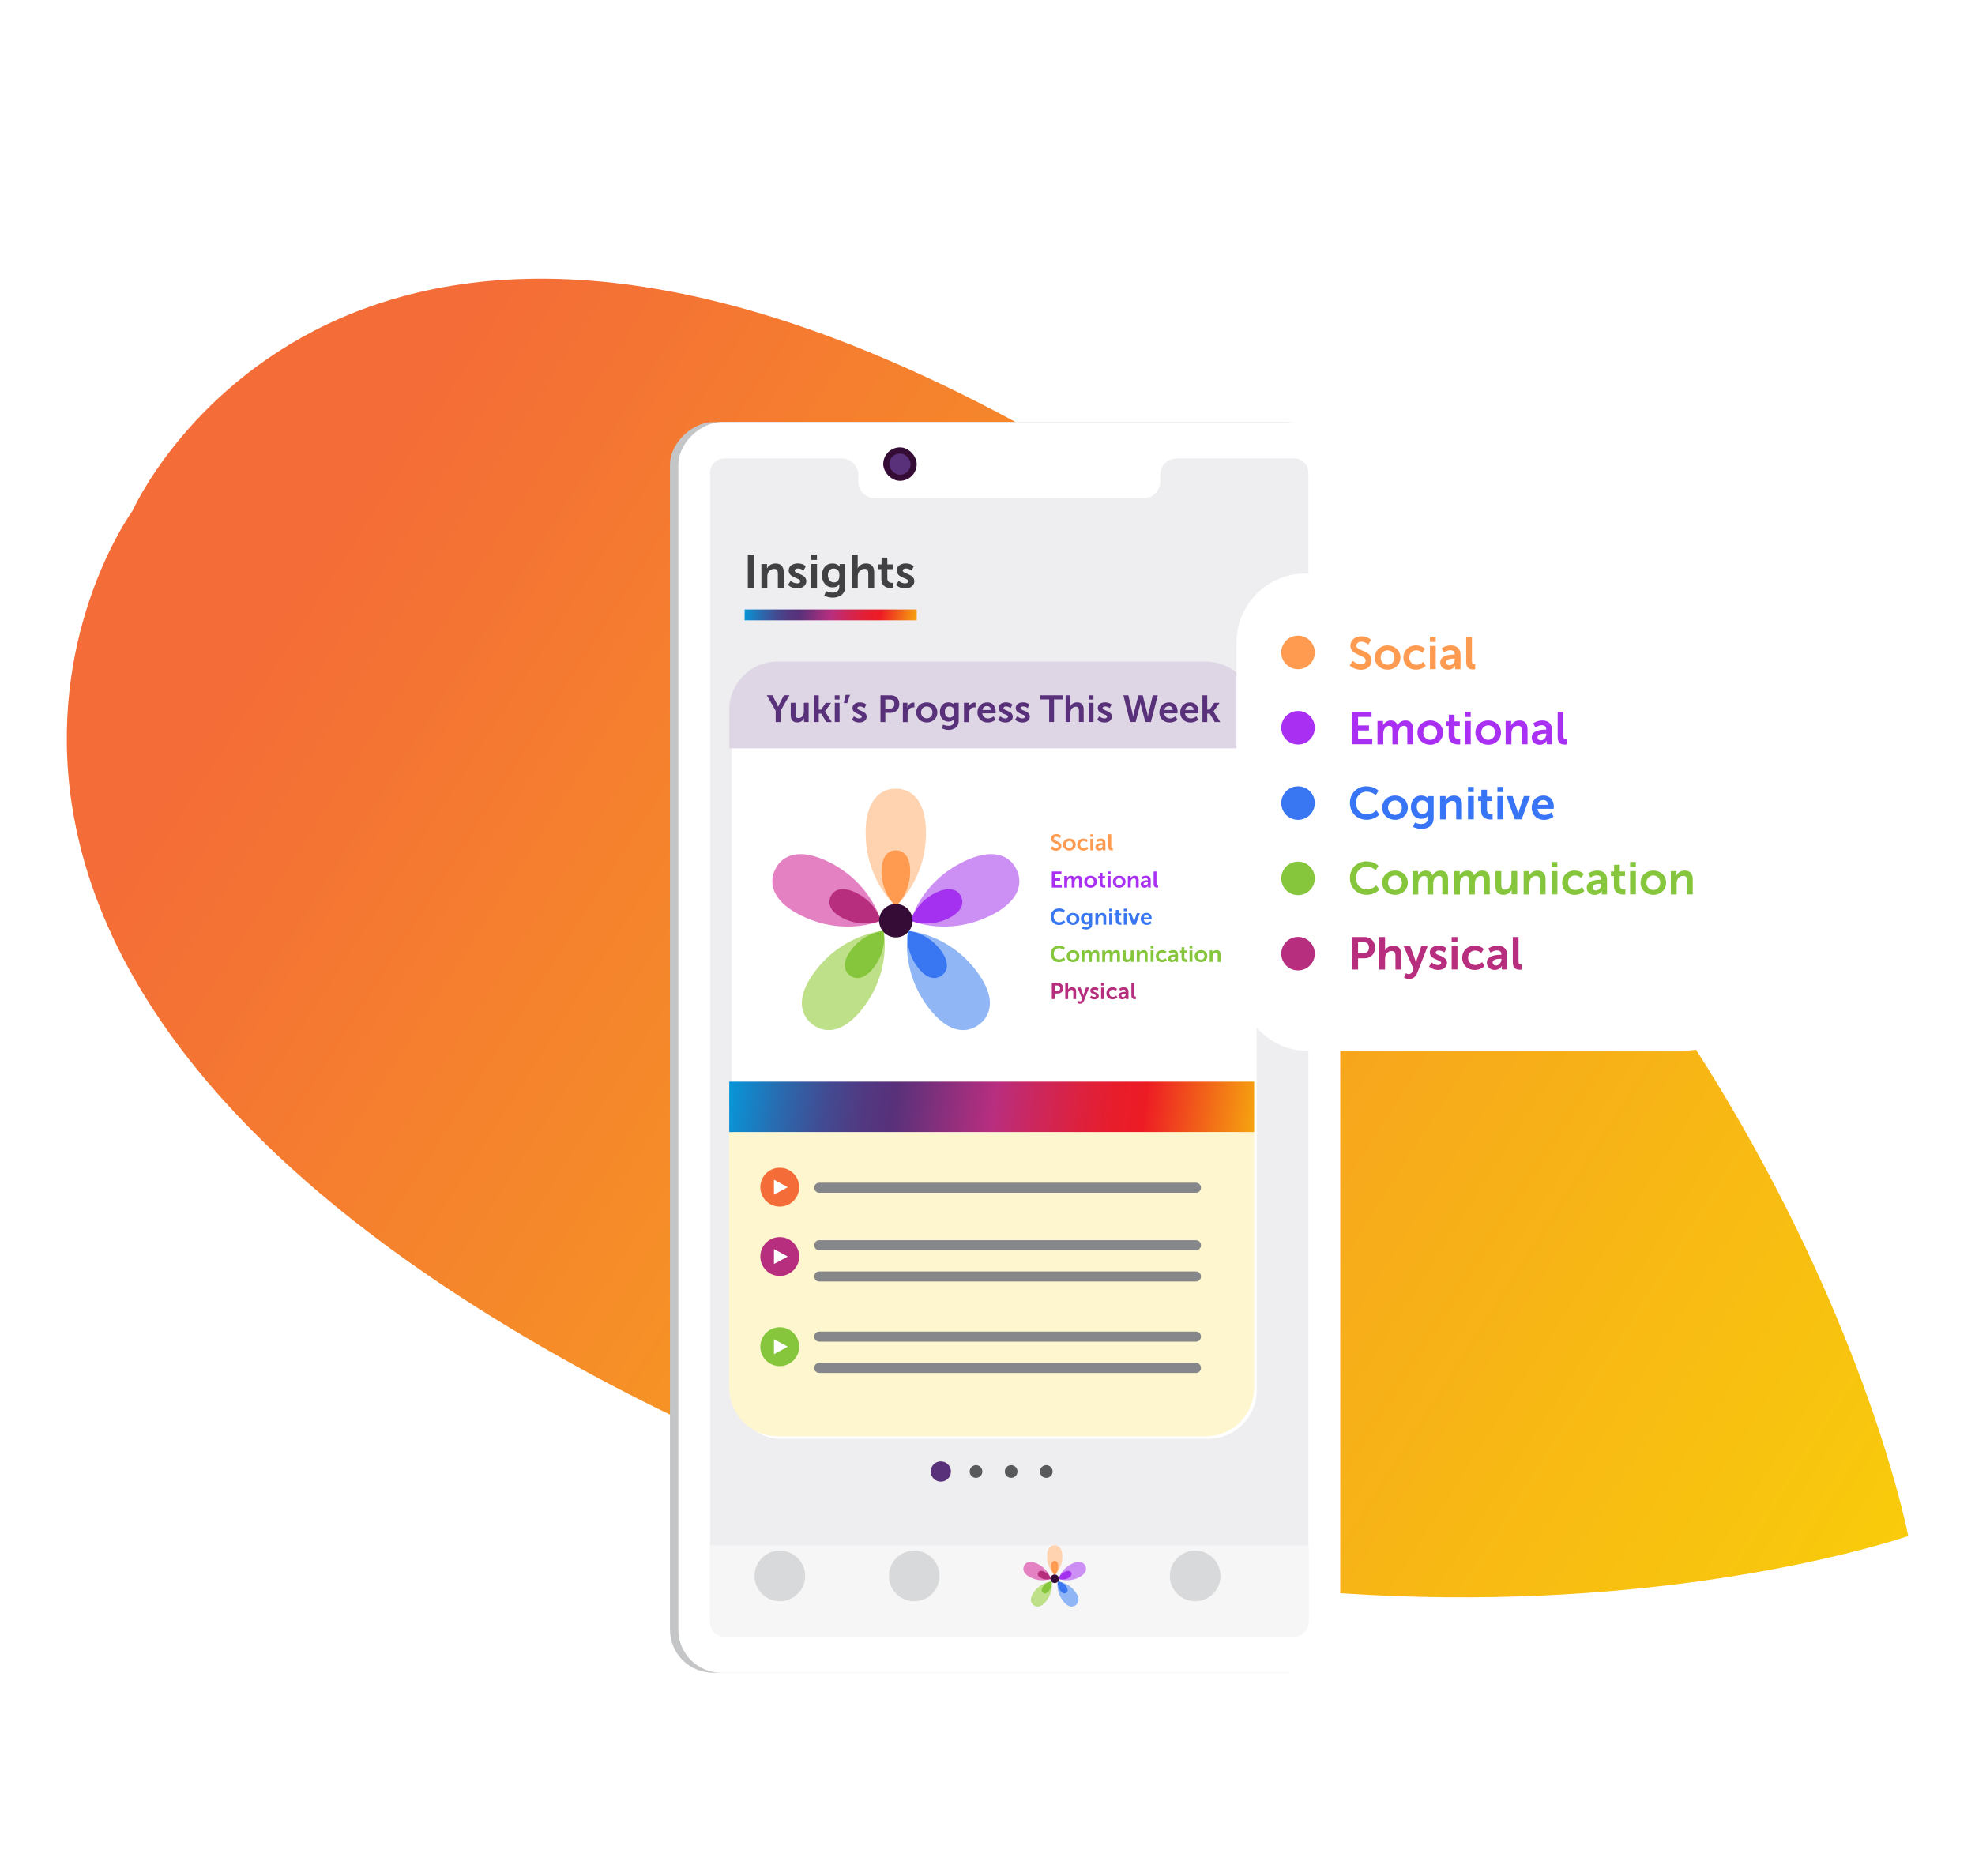 <?xml version="1.0" encoding="UTF-8"?><svg id="b" xmlns="http://www.w3.org/2000/svg" width="430" height="408.5" xmlns:xlink="http://www.w3.org/1999/xlink" viewBox="0 0 430 408.5"><defs><linearGradient id="c" x1="4611.5" y1="2239.72" x2="4611.5" y2="2239.21" gradientTransform="translate(663977.62 2701058.54) rotate(-60) scale(435.24 -859.69)" gradientUnits="userSpaceOnUse"><stop offset="0" stop-color="#f46c37"/><stop offset="1" stop-color="#f9d308"/></linearGradient><filter id="e" filterUnits="userSpaceOnUse"><feOffset dx="3.83" dy="3.83"/><feGaussianBlur result="f" stdDeviation="2.73"/><feFlood flood-color="#58317a" flood-opacity=".5"/><feComposite in2="f" operator="in"/><feComposite in="SourceGraphic"/></filter><clipPath id="g"><path d="M277.93,95.99h-25.52c-2.01,0-3.64,1.63-3.64,3.64v1.41c0,2.01-1.63,3.64-3.64,3.64h-58.44c-2.01,0-3.64-1.63-3.64-3.64v-1.41c0-2.01-1.63-3.64-3.64-3.64h-25.52c-1.72,0-3.12,1.4-3.12,3.12v250.28c0,1.72,1.4,3.12,3.12,3.12h124.03c1.72,0,3.12-1.4,3.12-3.12V99.11c0-1.72-1.4-3.12-3.12-3.12Z" fill="none"/></clipPath><linearGradient id="h" x1="161.44" y1="131.4" x2="202.17" y2="136.62" gradientUnits="userSpaceOnUse"><stop offset="0" stop-color="#00a0e1"/><stop offset=".02" stop-color="#0697d9"/><stop offset=".11" stop-color="#296bb0"/><stop offset=".19" stop-color="#424b92"/><stop offset=".26" stop-color="#523880"/><stop offset=".31" stop-color="#58317a"/><stop offset=".41" stop-color="#912f7d"/><stop offset=".48" stop-color="#b82e7f"/><stop offset=".55" stop-color="#cb275e"/><stop offset=".63" stop-color="#dd213e"/><stop offset=".69" stop-color="#e81d2b"/><stop offset=".74" stop-color="#ed1c24"/><stop offset="1" stop-color="#f9d308"/></linearGradient><filter id="i" filterUnits="userSpaceOnUse"><feOffset dx=".55" dy=".55"/><feGaussianBlur result="j" stdDeviation="1.64"/><feFlood flood-color="#6d6e71" flood-opacity=".5"/><feComposite in2="j" operator="in"/><feComposite in="SourceGraphic"/></filter><linearGradient id="k" x1="156.46" y1="233.4" x2="281.21" y2="249.39" xlink:href="#h"/><filter id="l" filterUnits="userSpaceOnUse"><feOffset dx=".55" dy=".55"/><feGaussianBlur result="m" stdDeviation=".55"/><feFlood flood-color="#58317a" flood-opacity=".5"/><feComposite in2="m" operator="in"/><feComposite in="SourceGraphic"/></filter></defs><path id="d" d="M231.15,97.52c156.37,90.28,184.31,236.95,184.31,236.95,0,0-140.99,49.14-297.36-41.14C-38.21,203.08,28.84,111.25,28.84,111.25c0,0,46-103.98,202.31-13.74Z" fill="url(#c)"/><g><g filter="url(#e)"><rect x="77.68" y="152.42" width="272.35" height="143.65" rx="9.39" ry="9.39" transform="translate(438.11 10.39) rotate(90)" fill="#c3c5c6"/><rect x="79.74" y="152.19" width="272.35" height="144.11" rx="9.39" ry="9.39" transform="translate(440.16 8.34) rotate(90)" fill="#fff"/><path d="M277.93,95.99h-25.52c-2.01,0-3.64,1.63-3.64,3.64v1.41c0,2.01-1.63,3.64-3.64,3.64h-58.44c-2.01,0-3.64-1.63-3.64-3.64v-1.41c0-2.01-1.63-3.64-3.64-3.64h-25.52c-1.72,0-3.12,1.4-3.12,3.12v250.28c0,1.72,1.4,3.12,3.12,3.12h124.03c1.72,0,3.12-1.4,3.12-3.12V99.11c0-1.72-1.4-3.12-3.12-3.12Z" fill="#eeedf0"/><path d="M150.78,332.65v16.75c0,1.72,1.4,3.12,3.12,3.12h124.03c1.72,0,3.12-1.4,3.12-3.12v-16.75H150.78Z" fill="#f6f6f7"/><g><rect x="188.47" y="93.58" width="7.29" height="7.29" rx="3.65" ry="3.65" fill="#350c35"/><rect x="189.81" y="94.92" width="4.62" height="4.62" rx="2.31" ry="2.31" fill="#58317a"/></g></g><g clip-path="url(#g)"><g><g><path d="M162.82,120.78h1.31v7.22h-1.31v-7.22Z" fill="#414042"/><path d="M165.76,122.82h1.24v.6c0,.19-.02,.36-.02,.36h.02c.22-.44,.79-1.08,1.84-1.08,1.15,0,1.8,.6,1.8,1.97v3.33h-1.28v-3.07c0-.63-.16-1.06-.82-1.06s-1.2,.44-1.39,1.06c-.07,.21-.09,.45-.09,.69v2.38h-1.29v-5.18Z" fill="#414042"/><path d="M172.15,126.46s.57,.57,1.41,.57c.37,0,.68-.16,.68-.47,0-.77-2.52-.67-2.52-2.34,0-.97,.86-1.53,1.98-1.53s1.74,.59,1.74,.59l-.48,.96s-.48-.45-1.27-.45c-.34,0-.66,.14-.66,.47,0,.73,2.52,.64,2.52,2.31,0,.86-.75,1.56-1.98,1.56-1.29,0-2.01-.76-2.01-.76l.59-.9Z" fill="#414042"/><path d="M176.59,120.78h1.28v1.15h-1.28v-1.15Zm0,2.03h1.29v5.18h-1.29v-5.18Z" fill="#414042"/><path d="M181.27,129.04c.79,0,1.46-.34,1.46-1.26v-.31c0-.12,.02-.27,.02-.27h-.02c-.3,.46-.75,.7-1.44,.7-1.48,0-2.33-1.2-2.33-2.62s.8-2.58,2.3-2.58c1.13,0,1.54,.66,1.54,.66h.03s-.01-.06-.01-.14v-.4h1.21v4.87c0,1.78-1.38,2.45-2.73,2.45-.65,0-1.34-.18-1.84-.45l.39-.99s.65,.34,1.43,.34Zm1.49-3.75c0-1.18-.58-1.49-1.28-1.49-.78,0-1.22,.57-1.22,1.44s.47,1.58,1.3,1.58c.62,0,1.2-.36,1.2-1.53Z" fill="#414042"/><path d="M185.45,120.78h1.29v2.5c0,.25-.02,.44-.02,.44h.02c.25-.5,.88-1.03,1.79-1.03,1.15,0,1.8,.6,1.8,1.97v3.33h-1.28v-3.07c0-.63-.16-1.06-.82-1.06s-1.21,.45-1.4,1.08c-.06,.2-.08,.43-.08,.67v2.38h-1.29v-7.22Z" fill="#414042"/><path d="M191.9,123.93h-.67v-1.03h.7v-1.49h1.26v1.49h1.18v1.03h-1.18v2.01c0,.85,.67,.98,1.03,.98,.14,0,.23-.02,.23-.02v1.13s-.15,.03-.4,.03c-.72,0-2.16-.21-2.16-1.95v-2.18Z" fill="#414042"/><path d="M195.67,126.46s.57,.57,1.41,.57c.37,0,.68-.16,.68-.47,0-.77-2.52-.67-2.52-2.34,0-.97,.86-1.53,1.98-1.53s1.74,.59,1.74,.59l-.48,.96s-.48-.45-1.27-.45c-.34,0-.66,.14-.66,.47,0,.73,2.52,.64,2.52,2.31,0,.86-.75,1.56-1.98,1.56-1.29,0-2.01-.76-2.01-.76l.59-.9Z" fill="#414042"/></g><rect x="162.12" y="132.71" width="37.47" height="2.37" fill="url(#h)"/></g><g><rect x="158.77" y="144.06" width="114.29" height="168.68" rx="10.53" ry="10.53" fill="#fff" filter="url(#i)"/><path d="M158.77,246.51v55.71c0,5.82,4.71,10.53,10.53,10.53h93.23c5.82,0,10.53-4.71,10.53-10.53v-55.71h-114.29Z" fill="#fef6ce"/><path d="M273.06,162.94v-8.35c0-5.82-4.71-10.53-10.53-10.53h-93.23c-5.82,0-10.53,4.71-10.53,10.53v8.35h114.29Z" fill="#ded6e4"/><g><path d="M168.89,154.79l-1.94-3.39h1.2l.91,1.71c.19,.36,.34,.79,.35,.78h.02s.16-.42,.35-.78l.9-1.71h1.2l-1.94,3.39v2.44h-1.06v-2.44Z" fill="#58317a"/><path d="M172.16,153.04h1.04v2.48c0,.51,.13,.85,.65,.85,.75,0,1.17-.66,1.17-1.41v-1.92h1.04v4.18h-1v-.48c0-.16,.02-.3,.02-.3h-.02c-.21,.44-.74,.87-1.45,.87-.89,0-1.45-.45-1.45-1.59v-2.69Z" fill="#58317a"/><path d="M177.22,151.4h1.04v3.12h.52l1.01-1.48h1.16l-1.32,1.87v.02l1.48,2.3h-1.2l-1.11-1.83h-.54v1.83h-1.04v-5.82Z" fill="#58317a"/><path d="M181.75,151.4h1.03v.93h-1.03v-.93Zm0,1.64h1.04v4.18h-1.04v-4.18Z" fill="#58317a"/><path d="M184.11,151.3h.96l-.61,1.8h-.74l.39-1.8Z" fill="#58317a"/><path d="M185.95,155.98s.46,.46,1.14,.46c.3,0,.55-.13,.55-.38,0-.62-2.03-.54-2.03-1.89,0-.78,.7-1.23,1.6-1.23s1.4,.48,1.4,.48l-.39,.77s-.39-.36-1.03-.36c-.27,0-.53,.12-.53,.38,0,.59,2.03,.52,2.03,1.86,0,.7-.61,1.26-1.6,1.26-1.04,0-1.62-.62-1.62-.62l.48-.73Z" fill="#58317a"/><path d="M191.7,151.4h2.25c1.09,0,1.85,.76,1.85,1.9s-.76,1.92-1.85,1.92h-1.19v2.01h-1.06v-5.82Zm2.05,2.9c.62,0,.98-.39,.98-1s-.36-.98-.96-.98h-1.01v1.99h.99Z" fill="#58317a"/><path d="M196.57,153.04h1v.72c0,.16-.02,.3-.02,.3h.02c.19-.6,.69-1.07,1.33-1.07,.1,0,.19,.02,.19,.02v1.03s-.11-.02-.25-.02c-.44,0-.94,.25-1.14,.88-.07,.21-.09,.43-.09,.68v1.66h-1.04v-4.18Z" fill="#58317a"/><path d="M201.78,152.94c1.28,0,2.31,.91,2.31,2.19s-1.03,2.19-2.3,2.19-2.31-.9-2.31-2.19,1.03-2.19,2.3-2.19Zm0,3.49c.67,0,1.24-.53,1.24-1.3s-.57-1.3-1.24-1.3-1.25,.53-1.25,1.3,.57,1.3,1.25,1.3Z" fill="#58317a"/><path d="M206.51,158.06c.64,0,1.18-.27,1.18-1.02v-.25c0-.1,.02-.22,.02-.22h-.02c-.25,.37-.61,.57-1.17,.57-1.2,0-1.88-.97-1.88-2.12s.65-2.08,1.85-2.08c.91,0,1.24,.53,1.24,.53h.02s0-.05,0-.12v-.32h.98v3.93c0,1.44-1.12,1.98-2.21,1.98-.53,0-1.08-.15-1.48-.36l.31-.8s.53,.27,1.16,.27Zm1.21-3.03c0-.95-.47-1.21-1.03-1.21-.63,0-.98,.46-.98,1.17s.38,1.27,1.05,1.27c.5,0,.97-.29,.97-1.23Z" fill="#58317a"/><path d="M209.88,153.04h1v.72c0,.16-.02,.3-.02,.3h.02c.19-.6,.69-1.07,1.33-1.07,.1,0,.19,.02,.19,.02v1.03s-.11-.02-.25-.02c-.44,0-.94,.25-1.14,.88-.07,.21-.09,.43-.09,.68v1.66h-1.04v-4.18Z" fill="#58317a"/><path d="M214.93,152.94c1.21,0,1.85,.88,1.85,1.99,0,.12-.02,.4-.02,.4h-2.89c.07,.73,.63,1.11,1.26,1.11,.67,0,1.21-.46,1.21-.46l.4,.75s-.64,.6-1.68,.6c-1.39,0-2.25-1-2.25-2.19,0-1.29,.88-2.19,2.13-2.19Zm.8,1.67c-.02-.57-.37-.87-.83-.87-.53,0-.9,.33-1,.87h1.83Z" fill="#58317a"/><path d="M217.77,155.98s.46,.46,1.14,.46c.3,0,.55-.13,.55-.38,0-.62-2.03-.54-2.03-1.89,0-.78,.7-1.23,1.6-1.23s1.4,.48,1.4,.48l-.39,.77s-.39-.36-1.03-.36c-.27,0-.53,.12-.53,.38,0,.59,2.03,.52,2.03,1.86,0,.7-.61,1.26-1.6,1.26-1.04,0-1.62-.62-1.62-.62l.48-.73Z" fill="#58317a"/><path d="M221.48,155.98s.46,.46,1.14,.46c.3,0,.55-.13,.55-.38,0-.62-2.03-.54-2.03-1.89,0-.78,.7-1.23,1.6-1.23s1.4,.48,1.4,.48l-.39,.77s-.39-.36-1.03-.36c-.27,0-.53,.12-.53,.38,0,.59,2.03,.52,2.03,1.86,0,.7-.61,1.26-1.6,1.26-1.04,0-1.62-.62-1.62-.62l.48-.73Z" fill="#58317a"/><path d="M228.43,152.31h-1.91v-.91h4.88v.91h-1.91v4.91h-1.06v-4.91Z" fill="#58317a"/><path d="M232.01,151.4h1.04v2.02c0,.2-.02,.35-.02,.35h.02c.21-.4,.71-.83,1.44-.83,.93,0,1.45,.48,1.45,1.59v2.69h-1.03v-2.48c0-.51-.13-.85-.66-.85s-.98,.36-1.13,.87c-.05,.16-.07,.34-.07,.54v1.92h-1.04v-5.82Z" fill="#58317a"/><path d="M237.04,151.4h1.03v.93h-1.03v-.93Zm0,1.64h1.04v4.18h-1.04v-4.18Z" fill="#58317a"/><path d="M239.35,155.98s.46,.46,1.14,.46c.3,0,.55-.13,.55-.38,0-.62-2.03-.54-2.03-1.89,0-.78,.7-1.23,1.6-1.23s1.4,.48,1.4,.48l-.39,.77s-.39-.36-1.03-.36c-.27,0-.53,.12-.53,.38,0,.59,2.03,.52,2.03,1.86,0,.7-.61,1.26-1.6,1.26-1.04,0-1.62-.62-1.62-.62l.48-.73Z" fill="#58317a"/><path d="M249.8,155.43c.09,.34,.1,.62,.11,.62h.02s.02-.29,.1-.62l.96-4.03h1.09l-1.5,5.82h-1.22l-.89-3.45c-.1-.38-.15-.76-.15-.76h-.02s-.05,.39-.15,.76l-.89,3.45h-1.22l-1.46-5.82h1.09l.92,4.03c.07,.33,.1,.62,.1,.62h.02s.02-.28,.11-.62l1.05-4.03h.92l1.03,4.03Z" fill="#58317a"/><path d="M254.54,152.94c1.21,0,1.85,.88,1.85,1.99,0,.12-.02,.4-.02,.4h-2.89c.07,.73,.63,1.11,1.26,1.11,.67,0,1.21-.46,1.21-.46l.4,.75s-.64,.6-1.68,.6c-1.39,0-2.25-1-2.25-2.19,0-1.29,.88-2.19,2.13-2.19Zm.8,1.67c-.02-.57-.37-.87-.83-.87-.53,0-.9,.33-1,.87h1.83Z" fill="#58317a"/><path d="M259.08,152.94c1.21,0,1.85,.88,1.85,1.99,0,.12-.02,.4-.02,.4h-2.89c.07,.73,.63,1.11,1.26,1.11,.67,0,1.21-.46,1.21-.46l.4,.75s-.64,.6-1.68,.6c-1.39,0-2.25-1-2.25-2.19,0-1.29,.88-2.19,2.13-2.19Zm.8,1.67c-.02-.57-.37-.87-.83-.87-.53,0-.9,.33-1,.87h1.83Z" fill="#58317a"/><path d="M261.8,151.4h1.04v3.12h.52l1.01-1.48h1.16l-1.32,1.87v.02l1.48,2.3h-1.2l-1.11-1.83h-.54v1.83h-1.04v-5.82Z" fill="#58317a"/></g><g><path d="M229.09,184.27s.38,.37,.87,.37c.27,0,.51-.14,.51-.42,0-.63-1.65-.52-1.65-1.59,0-.58,.5-1.01,1.17-1.01s1.04,.37,1.04,.37l-.28,.52s-.33-.31-.77-.31c-.3,0-.53,.17-.53,.42,0,.62,1.64,.47,1.64,1.59,0,.56-.42,1.02-1.15,1.02-.78,0-1.21-.48-1.21-.48l.34-.48Z" fill="#ff9b50"/><path d="M232.83,182.59c.77,0,1.38,.55,1.38,1.31s-.62,1.31-1.38,1.31-1.38-.54-1.38-1.31,.62-1.31,1.38-1.31Zm0,2.1c.4,0,.74-.32,.74-.78s-.34-.78-.74-.78-.75,.32-.75,.78,.34,.78,.75,.78Z" fill="#ff9b50"/><path d="M235.9,182.59c.65,0,.96,.37,.96,.37l-.28,.43s-.26-.27-.65-.27c-.46,0-.76,.35-.76,.78s.31,.79,.78,.79c.42,0,.74-.32,.74-.32l.24,.44s-.36,.41-1.03,.41c-.83,0-1.36-.59-1.36-1.31s.53-1.31,1.36-1.31Z" fill="#ff9b50"/><path d="M237.4,181.67h.62v.56h-.62v-.56Zm0,.98h.63v2.51h-.63v-2.51Z" fill="#ff9b50"/><path d="M239.99,183.59h.08v-.03c0-.33-.21-.44-.48-.44-.36,0-.69,.24-.69,.24l-.24-.45s.39-.31,.98-.31c.66,0,1.04,.36,1.04,1v1.57h-.58v-.21c0-.1,0-.18,0-.18h0s-.19,.44-.76,.44c-.45,0-.85-.28-.85-.78,0-.8,1.08-.85,1.49-.85Zm-.48,1.15c.33,0,.57-.35,.57-.66v-.06h-.11c-.32,0-.84,.04-.84,.39,0,.17,.12,.33,.38,.33Z" fill="#ff9b50"/><path d="M241.31,181.67h.62v2.62c0,.28,.09,.34,.26,.34,.05,0,.09,0,.09,0v.55s-.09,.01-.2,.01c-.34,0-.77-.09-.77-.81v-2.71Z" fill="#ff9b50"/><path d="M229.01,189.76h2.09v.55h-1.46v.92h1.18v.55h-1.18v.94h1.54v.55h-2.17v-3.5Z" fill="#a930f3"/><path d="M231.74,190.75h.6v.29c0,.09,0,.17,0,.17h0c.12-.25,.42-.52,.82-.52s.63,.18,.73,.52h0c.14-.27,.46-.52,.86-.52,.52,0,.82,.3,.82,.96v1.62h-.63v-1.5c0-.29-.05-.5-.34-.5-.32,0-.53,.26-.61,.57-.02,.1-.03,.21-.03,.33v1.1h-.63v-1.5c0-.27-.04-.5-.34-.5-.33,0-.54,.26-.62,.58-.02,.09-.03,.21-.03,.32v1.1h-.63v-2.51Z" fill="#a930f3"/><path d="M237.43,190.69c.77,0,1.38,.55,1.38,1.31s-.62,1.31-1.38,1.31-1.38-.54-1.38-1.31,.62-1.31,1.38-1.31Zm0,2.1c.4,0,.74-.32,.74-.78s-.34-.78-.74-.78-.75,.32-.75,.78,.34,.78,.75,.78Z" fill="#a930f3"/><path d="M239.42,191.28h-.33v-.5h.34v-.72h.61v.72h.57v.5h-.57v.97c0,.41,.33,.47,.5,.47,.07,0,.11,0,.11,0v.55s-.07,.01-.19,.01c-.35,0-1.04-.1-1.04-.95v-1.05Z" fill="#a930f3"/><path d="M241.17,189.76h.62v.56h-.62v-.56Zm0,.98h.63v2.51h-.63v-2.51Z" fill="#a930f3"/><path d="M243.68,190.69c.77,0,1.38,.55,1.38,1.31s-.62,1.31-1.38,1.31-1.38-.54-1.38-1.31,.62-1.31,1.38-1.31Zm0,2.1c.4,0,.74-.32,.74-.78s-.34-.78-.74-.78-.75,.32-.75,.78,.34,.78,.75,.78Z" fill="#a930f3"/><path d="M245.56,190.75h.6v.29c0,.09,0,.17,0,.17h0c.11-.21,.38-.52,.89-.52,.56,0,.87,.29,.87,.96v1.62h-.62v-1.49c0-.31-.08-.51-.4-.51s-.58,.21-.67,.51c-.03,.1-.04,.22-.04,.33v1.15h-.63v-2.51Z" fill="#a930f3"/><path d="M249.85,191.68h.08v-.03c0-.33-.21-.44-.48-.44-.36,0-.69,.24-.69,.24l-.24-.45s.39-.31,.98-.31c.66,0,1.04,.36,1.04,1v1.57h-.58v-.21c0-.1,0-.18,0-.18h0s-.19,.44-.76,.44c-.45,0-.85-.28-.85-.78,0-.8,1.08-.85,1.49-.85Zm-.48,1.15c.33,0,.57-.35,.57-.66v-.06h-.11c-.32,0-.84,.04-.84,.39,0,.17,.12,.33,.38,.33Z" fill="#a930f3"/><path d="M251.17,189.76h.62v2.62c0,.28,.09,.34,.26,.34,.05,0,.09,0,.09,0v.55s-.09,.01-.2,.01c-.34,0-.77-.09-.77-.81v-2.71Z" fill="#a930f3"/><path d="M230.57,197.8c.85,0,1.29,.48,1.29,.48l-.31,.47s-.4-.37-.96-.37c-.74,0-1.17,.55-1.17,1.2s.45,1.25,1.18,1.25c.61,0,1.01-.44,1.01-.44l.33,.46s-.48,.57-1.37,.57c-1.07,0-1.81-.79-1.81-1.82s.77-1.79,1.8-1.79Z" fill="#3876f2"/><path d="M233.63,198.78c.77,0,1.38,.55,1.38,1.31s-.62,1.31-1.38,1.31-1.38-.54-1.38-1.31,.62-1.31,1.38-1.31Zm0,2.1c.4,0,.74-.32,.74-.78s-.34-.78-.74-.78-.75,.32-.75,.78,.34,.78,.75,.78Z" fill="#3876f2"/><path d="M236.46,201.86c.38,0,.71-.16,.71-.61v-.15c0-.06,0-.13,0-.13h0c-.15,.22-.36,.34-.7,.34-.72,0-1.13-.58-1.13-1.27s.39-1.25,1.11-1.25c.55,0,.74,.32,.74,.32h.01s0-.03,0-.07v-.19h.59v2.36c0,.86-.67,1.19-1.32,1.19-.32,0-.65-.09-.89-.22l.19-.48s.32,.16,.69,.16Zm.72-1.82c0-.57-.28-.72-.62-.72-.38,0-.59,.28-.59,.7s.23,.76,.63,.76c.3,0,.58-.17,.58-.74Z" fill="#3876f2"/><path d="M238.49,198.84h.6v.29c0,.09,0,.17,0,.17h0c.11-.21,.38-.52,.89-.52,.56,0,.87,.29,.87,.96v1.62h-.62v-1.49c0-.31-.08-.51-.4-.51s-.58,.21-.67,.51c-.03,.1-.04,.22-.04,.33v1.15h-.63v-2.51Z" fill="#3876f2"/><path d="M241.5,197.86h.62v.56h-.62v-.56Zm0,.98h.63v2.51h-.63v-2.51Z" fill="#3876f2"/><path d="M242.93,199.38h-.33v-.5h.34v-.72h.61v.72h.57v.5h-.57v.97c0,.41,.33,.47,.5,.47,.07,0,.11,0,.11,0v.55s-.07,.01-.19,.01c-.35,0-1.04-.1-1.04-.95v-1.05Z" fill="#3876f2"/><path d="M244.67,197.86h.62v.56h-.62v-.56Zm0,.98h.63v2.51h-.63v-2.51Z" fill="#3876f2"/><path d="M245.64,198.84h.66l.52,1.56c.05,.15,.08,.38,.09,.38h0s.04-.23,.09-.38l.52-1.56h.66l-.9,2.51h-.74l-.91-2.51Z" fill="#3876f2"/><path d="M249.64,198.78c.72,0,1.11,.53,1.11,1.19,0,.07-.01,.24-.01,.24h-1.73c.04,.44,.38,.66,.75,.66,.4,0,.72-.28,.72-.28l.24,.45s-.38,.36-1.01,.36c-.83,0-1.35-.6-1.35-1.31,0-.77,.53-1.31,1.28-1.31Zm.48,1c0-.34-.22-.52-.5-.52-.32,0-.54,.2-.6,.52h1.1Z" fill="#3876f2"/><path d="M230.57,205.89c.85,0,1.29,.48,1.29,.48l-.31,.47s-.4-.37-.96-.37c-.74,0-1.17,.55-1.17,1.2s.45,1.25,1.18,1.25c.61,0,1.01-.44,1.01-.44l.33,.46s-.48,.57-1.37,.57c-1.07,0-1.81-.79-1.81-1.82s.77-1.79,1.8-1.79Z" fill="#85c63d"/><path d="M233.63,206.88c.77,0,1.38,.55,1.38,1.31s-.62,1.31-1.38,1.31-1.38-.54-1.38-1.31,.62-1.31,1.38-1.31Zm0,2.1c.4,0,.74-.32,.74-.78s-.34-.78-.74-.78-.75,.32-.75,.78,.34,.78,.75,.78Z" fill="#85c63d"/><path d="M235.51,206.94h.6v.29c0,.09,0,.17,0,.17h0c.12-.25,.42-.52,.82-.52s.63,.18,.73,.52h0c.14-.27,.46-.52,.86-.52,.52,0,.82,.3,.82,.96v1.62h-.63v-1.5c0-.29-.05-.5-.34-.5-.32,0-.53,.26-.61,.57-.02,.1-.03,.21-.03,.33v1.1h-.63v-1.5c0-.27-.04-.5-.34-.5-.32,0-.54,.26-.62,.58-.02,.09-.03,.21-.03,.32v1.1h-.63v-2.51Z" fill="#85c63d"/><path d="M240.01,206.94h.6v.29c0,.09,0,.17,0,.17h0c.12-.25,.42-.52,.82-.52s.63,.18,.73,.52h0c.14-.27,.46-.52,.86-.52,.52,0,.82,.3,.82,.96v1.62h-.63v-1.5c0-.29-.05-.5-.34-.5-.32,0-.53,.26-.61,.57-.02,.1-.03,.21-.03,.33v1.1h-.63v-1.5c0-.27-.04-.5-.34-.5-.32,0-.54,.26-.62,.58-.02,.09-.03,.21-.03,.32v1.1h-.63v-2.51Z" fill="#85c63d"/><path d="M244.47,206.94h.63v1.49c0,.31,.08,.51,.39,.51,.45,0,.7-.4,.7-.85v-1.15h.63v2.51h-.6v-.29c0-.1,0-.18,0-.18h0c-.12,.26-.44,.52-.87,.52-.54,0-.87-.27-.87-.96v-1.62Z" fill="#85c63d"/><path d="M247.5,206.94h.6v.29c0,.09,0,.17,0,.17h0c.11-.21,.38-.52,.89-.52,.56,0,.87,.29,.87,.96v1.62h-.62v-1.49c0-.31-.08-.51-.4-.51s-.58,.21-.67,.51c-.03,.1-.04,.22-.04,.33v1.15h-.63v-2.51Z" fill="#85c63d"/><path d="M250.52,205.95h.62v.56h-.62v-.56Zm0,.98h.63v2.51h-.63v-2.51Z" fill="#85c63d"/><path d="M253.01,206.88c.65,0,.96,.37,.96,.37l-.28,.43s-.26-.27-.65-.27c-.46,0-.76,.35-.76,.78s.31,.79,.78,.79c.42,0,.74-.32,.74-.32l.24,.44s-.36,.41-1.03,.41c-.83,0-1.36-.59-1.36-1.31s.53-1.31,1.36-1.31Z" fill="#85c63d"/><path d="M255.79,207.87h.08v-.03c0-.33-.21-.44-.48-.44-.36,0-.69,.24-.69,.24l-.24-.45s.39-.31,.98-.31c.66,0,1.04,.36,1.04,1v1.57h-.58v-.21c0-.1,0-.18,0-.18h0s-.19,.44-.76,.44c-.45,0-.85-.28-.85-.78,0-.8,1.08-.85,1.49-.85Zm-.48,1.15c.33,0,.57-.35,.57-.66v-.06h-.11c-.32,0-.84,.04-.84,.39,0,.17,.12,.33,.38,.33Z" fill="#85c63d"/><path d="M257.24,207.47h-.33v-.5h.34v-.72h.61v.72h.57v.5h-.57v.97c0,.41,.33,.47,.5,.47,.07,0,.11,0,.11,0v.55s-.07,.01-.19,.01c-.35,0-1.04-.1-1.04-.95v-1.05Z" fill="#85c63d"/><path d="M258.99,205.95h.62v.56h-.62v-.56Zm0,.98h.63v2.51h-.63v-2.51Z" fill="#85c63d"/><path d="M261.49,206.88c.77,0,1.38,.55,1.38,1.31s-.62,1.31-1.38,1.31-1.38-.54-1.38-1.31,.62-1.31,1.38-1.31Zm0,2.1c.4,0,.74-.32,.74-.78s-.34-.78-.74-.78-.75,.32-.75,.78,.34,.78,.75,.78Z" fill="#85c63d"/><path d="M263.38,206.94h.6v.29c0,.09,0,.17,0,.17h0c.11-.21,.38-.52,.89-.52,.56,0,.87,.29,.87,.96v1.62h-.62v-1.49c0-.31-.08-.51-.4-.51s-.58,.21-.67,.51c-.03,.1-.04,.22-.04,.33v1.15h-.63v-2.51Z" fill="#85c63d"/><path d="M229.01,214.05h1.35c.65,0,1.11,.46,1.11,1.14s-.46,1.15-1.11,1.15h-.71v1.21h-.64v-3.5Zm1.23,1.74c.37,0,.59-.24,.59-.6s-.22-.59-.58-.59h-.61v1.19h.6Z" fill="#b82e7f"/><path d="M231.93,214.05h.63v1.21c0,.12,0,.21,0,.21h0c.12-.24,.43-.5,.87-.5,.56,0,.87,.29,.87,.96v1.62h-.62v-1.49c0-.31-.08-.51-.4-.51s-.59,.22-.68,.52c-.03,.1-.04,.21-.04,.33v1.15h-.63v-3.5Z" fill="#b82e7f"/><path d="M234.82,217.95s.14,.1,.28,.1c.17,0,.34-.1,.43-.33l.09-.22-1.06-2.47h.7l.53,1.45c.05,.13,.09,.34,.09,.34h0s.04-.2,.08-.33l.49-1.46h.68l-1.12,2.89c-.18,.46-.53,.65-.91,.65-.3,0-.52-.16-.52-.16l.21-.47Z" fill="#b82e7f"/><path d="M237.59,216.8s.28,.28,.68,.28c.18,0,.33-.08,.33-.23,0-.37-1.22-.33-1.22-1.13,0-.47,.42-.74,.96-.74s.84,.29,.84,.29l-.23,.46s-.23-.22-.62-.22c-.16,0-.32,.07-.32,.23,0,.35,1.22,.31,1.22,1.12,0,.42-.36,.75-.96,.75-.63,0-.97-.37-.97-.37l.29-.44Z" fill="#b82e7f"/><path d="M239.74,214.05h.62v.56h-.62v-.56Zm0,.98h.63v2.51h-.63v-2.51Z" fill="#b82e7f"/><path d="M242.24,214.97c.65,0,.96,.37,.96,.37l-.28,.43s-.26-.27-.65-.27c-.46,0-.76,.35-.76,.78s.31,.79,.78,.79c.42,0,.74-.32,.74-.32l.24,.44s-.36,.41-1.03,.41c-.83,0-1.36-.59-1.36-1.31s.53-1.31,1.36-1.31Z" fill="#b82e7f"/><path d="M245.01,215.97h.08v-.03c0-.33-.21-.44-.48-.44-.36,0-.69,.24-.69,.24l-.24-.45s.39-.31,.98-.31c.66,0,1.04,.36,1.04,1v1.57h-.58v-.21c0-.1,0-.18,0-.18h0s-.19,.44-.76,.44c-.45,0-.85-.28-.85-.78,0-.8,1.08-.85,1.49-.85Zm-.48,1.15c.33,0,.57-.35,.57-.66v-.06h-.11c-.32,0-.84,.04-.84,.39,0,.17,.12,.33,.38,.33Z" fill="#b82e7f"/><path d="M246.33,214.05h.62v2.62c0,.28,.09,.34,.26,.34,.05,0,.09,0,.09,0v.55s-.09,.01-.2,.01c-.34,0-.77-.09-.77-.81v-2.71Z" fill="#b82e7f"/></g><rect x="158.77" y="235.53" width="114.29" height="10.97" fill="url(#k)"/><g><g><path d="M201.61,181.39c0,10.34-6.57,15.92-6.57,15.92,0,0-6.57-5.58-6.57-15.92s6.57-9.64,6.57-9.64c0,0,6.57-.7,6.57,9.64Z" fill="#ffd3af"/><path d="M198.17,189.75c0,4.91-3.12,7.56-3.12,7.56,0,0-3.12-2.65-3.12-7.56s3.12-4.58,3.12-4.58c0,0,3.12-.33,3.12,4.58Z" fill="#ff9b50"/></g><g><g><path d="M202.11,219.36c-6.25-8.24-4.39-16.66-4.39-16.66,0,0,8.61,.48,14.86,8.72,6.25,8.23,.59,11.65,.59,11.65,0,0-4.81,4.52-11.06-3.71Z" fill="#90b6f5"/><path d="M199.8,210.62c-2.97-3.91-2.09-7.91-2.09-7.91,0,0,4.09,.23,7.06,4.14s.28,5.53,.28,5.53c0,0-2.28,2.15-5.25-1.76Z" fill="#3876f2"/></g><g><path d="M187.99,219.36c6.25-8.24,4.39-16.66,4.39-16.66,0,0-8.61,.48-14.86,8.72-6.25,8.23-.59,11.65-.59,11.65,0,0,4.81,4.52,11.06-3.71Z" fill="#bee088"/><path d="M190.29,210.62c2.97-3.91,2.09-7.91,2.09-7.91,0,0-4.09,.23-7.06,4.14-2.97,3.91-.28,5.53-.28,5.53,0,0,2.28,2.15,5.25-1.76Z" fill="#85c63d"/></g></g><g><g><path d="M174.6,199.44c9.3,4.52,17.19,1.05,17.19,1.05,0,0-2.16-8.35-11.46-12.86-9.3-4.51-11.54,1.7-11.54,1.7,0,0-3.49,5.6,5.8,10.12Z" fill="#e481c3"/><path d="M183.63,199.99c4.42,2.14,8.17,.5,8.17,.5,0,0-1.02-3.96-5.44-6.11-4.42-2.14-5.48,.81-5.48,.81,0,0-1.66,2.66,2.76,4.8Z" fill="#b82e7f"/></g><g><path d="M215.49,199.44c-9.3,4.52-17.19,1.05-17.19,1.05,0,0,2.16-8.35,11.46-12.86,9.3-4.51,11.54,1.7,11.54,1.7,0,0,3.49,5.6-5.8,10.12Z" fill="#cc8ff3"/><path d="M206.47,199.99c-4.42,2.14-8.17,.5-8.17,.5,0,0,1.02-3.96,5.44-6.11,4.42-2.14,5.48,.81,5.48,.81,0,0,1.66,2.66-2.76,4.8Z" fill="#a431ef"/></g></g><circle cx="195.05" cy="200.48" r="3.64" fill="#350c35"/></g><g><line x1="178.37" y1="258.63" x2="260.39" y2="258.63" fill="none" stroke="#85878a" stroke-linecap="round" stroke-linejoin="round" stroke-width="2.19"/><line x1="178.37" y1="271.15" x2="260.39" y2="271.15" fill="none" stroke="#85878a" stroke-linecap="round" stroke-linejoin="round" stroke-width="2.19"/><line x1="178.37" y1="277.95" x2="260.39" y2="277.95" fill="none" stroke="#85878a" stroke-linecap="round" stroke-linejoin="round" stroke-width="2.19"/><line x1="178.37" y1="291.05" x2="260.39" y2="291.05" fill="none" stroke="#85878a" stroke-linecap="round" stroke-linejoin="round" stroke-width="2.19"/><line x1="178.37" y1="297.86" x2="260.39" y2="297.86" fill="none" stroke="#85878a" stroke-linecap="round" stroke-linejoin="round" stroke-width="2.19"/></g><g><circle cx="169.77" cy="258.51" r="4.23" fill="#f46c37"/><polygon points="168.51 256.88 168.51 260.14 171.51 258.51 168.51 256.88" fill="#fff"/></g><g><circle cx="169.77" cy="273.61" r="4.23" fill="#b82e7f"/><polygon points="168.51 271.98 168.51 275.24 171.51 273.61 168.51 271.98" fill="#fff"/></g><g><circle cx="169.77" cy="293.24" r="4.23" fill="#85c63d"/><polygon points="168.51 291.6 168.51 294.87 171.51 293.24 168.51 291.6" fill="#fff"/></g><g><circle cx="204.84" cy="320.42" r="2.2" fill="#58317a"/><circle cx="212.5" cy="320.42" r="1.38" fill="#58595b"/><circle cx="220.15" cy="320.42" r="1.38" fill="#58595b"/><circle cx="227.8" cy="320.42" r="1.38" fill="#58595b"/></g></g></g><g><circle cx="169.79" cy="343.16" r="5.51" fill="#d8d9da"/><circle cx="199.05" cy="343.16" r="5.51" fill="#d8d9da"/><circle cx="260.21" cy="343.16" r="5.51" fill="#d8d9da"/><g><g><path d="M231.3,338.93c0,2.63-1.67,4.05-1.67,4.05,0,0-1.67-1.42-1.67-4.05s1.67-2.45,1.67-2.45c0,0,1.67-.18,1.67,2.45Z" fill="#ffd3af"/><path d="M230.42,341.06c0,1.25-.79,1.92-.79,1.92,0,0-.79-.67-.79-1.92s.79-1.16,.79-1.16c0,0,.79-.08,.79,1.16Z" fill="#ff9b50"/></g><g><g><path d="M231.42,348.58c-1.59-2.09-1.12-4.23-1.12-4.23,0,0,2.19,.12,3.77,2.21s.15,2.96,.15,2.96c0,0-1.22,1.15-2.81-.94Z" fill="#90b6f5"/><path d="M230.84,346.36c-.75-.99-.53-2.01-.53-2.01,0,0,1.04,.06,1.79,1.05s.07,1.41,.07,1.41c0,0-.58,.55-1.33-.45Z" fill="#3876f2"/></g><g><path d="M227.84,348.58c1.59-2.09,1.12-4.23,1.12-4.23,0,0-2.19,.12-3.77,2.21-1.59,2.09-.15,2.96-.15,2.96,0,0,1.22,1.15,2.81-.94Z" fill="#bee088"/><path d="M228.42,346.36c.75-.99,.53-2.01,.53-2.01,0,0-1.04,.06-1.79,1.05s-.07,1.41-.07,1.41c0,0,.58,.55,1.33-.45Z" fill="#85c63d"/></g></g><g><g><path d="M224.44,343.52c2.36,1.15,4.37,.27,4.37,.27,0,0-.55-2.12-2.91-3.27-2.36-1.15-2.93,.43-2.93,.43,0,0-.89,1.42,1.47,2.57Z" fill="#e481c3"/><path d="M226.73,343.66c1.12,.54,2.07,.13,2.07,.13,0,0-.26-1.01-1.38-1.55s-1.39,.2-1.39,.2c0,0-.42,.68,.7,1.22Z" fill="#b82e7f"/></g><g><path d="M234.82,343.52c-2.36,1.15-4.37,.27-4.37,.27,0,0,.55-2.12,2.91-3.27s2.93,.43,2.93,.43c0,0,.89,1.42-1.47,2.57Z" fill="#cc8ff3"/><path d="M232.53,343.66c-1.12,.54-2.07,.13-2.07,.13,0,0,.26-1.01,1.38-1.55s1.39,.2,1.39,.2c0,0,.42,.68-.7,1.22Z" fill="#a431ef"/></g></g><circle cx="229.63" cy="343.78" r=".93" fill="#350c35"/></g></g></g><g><rect x="268.66" y="124.33" width="112.44" height="103.91" rx="15.04" ry="15.04" fill="#fff" filter="url(#l)"/><g><g><path d="M294.56,143.91s.77,.75,1.76,.75c.54,0,1.02-.28,1.02-.85,0-1.26-3.33-1.04-3.33-3.21,0-1.17,1.01-2.05,2.37-2.05s2.11,.76,2.11,.76l-.56,1.04s-.68-.62-1.56-.62c-.6,0-1.06,.35-1.06,.85,0,1.25,3.32,.94,3.32,3.2,0,1.12-.85,2.07-2.33,2.07-1.57,0-2.44-.96-2.44-.96l.7-.96Z" fill="#ff9b50"/><path d="M302.11,140.53c1.55,0,2.79,1.1,2.79,2.65s-1.24,2.65-2.78,2.65-2.79-1.09-2.79-2.65,1.24-2.65,2.78-2.65Zm0,4.23c.82,0,1.5-.64,1.5-1.58s-.69-1.58-1.5-1.58-1.51,.65-1.51,1.58,.69,1.58,1.51,1.58Z" fill="#ff9b50"/><path d="M308.3,140.53c1.32,0,1.95,.76,1.95,.76l-.56,.86s-.53-.55-1.32-.55c-.93,0-1.54,.71-1.54,1.57s.62,1.59,1.58,1.59c.85,0,1.49-.65,1.49-.65l.49,.89s-.73,.83-2.09,.83c-1.68,0-2.75-1.18-2.75-2.65s1.07-2.65,2.75-2.65Z" fill="#ff9b50"/><path d="M311.33,138.66h1.25v1.12h-1.25v-1.12Zm0,1.99h1.26v5.07h-1.26v-5.07Z" fill="#ff9b50"/><path d="M316.56,142.54h.17v-.07c0-.67-.42-.89-.97-.89-.73,0-1.39,.49-1.39,.49l-.48-.9s.79-.63,1.99-.63c1.33,0,2.11,.74,2.11,2.02v3.17h-1.16v-.42c0-.2,.02-.36,.02-.36h-.02s-.39,.89-1.54,.89c-.9,0-1.72-.57-1.72-1.58,0-1.61,2.18-1.72,3-1.72Zm-.96,2.32c.67,0,1.14-.72,1.14-1.33v-.12h-.22c-.65,0-1.69,.09-1.69,.8,0,.34,.25,.66,.77,.66Z" fill="#ff9b50"/><path d="M319.22,138.66h1.25v5.29c0,.56,.19,.7,.52,.7,.1,0,.19,0,.19,0v1.1s-.19,.03-.4,.03c-.7,0-1.56-.18-1.56-1.63v-5.48Z" fill="#ff9b50"/><path d="M294.4,155.01h4.22v1.1h-2.94v1.85h2.38v1.1h-2.38v1.9h3.1v1.1h-4.38v-7.06Z" fill="#a930f3"/><path d="M299.91,156.99h1.21v.59c0,.19-.02,.35-.02,.35h.02c.25-.5,.85-1.05,1.65-1.05s1.27,.36,1.48,1.04h.02c.28-.55,.93-1.04,1.73-1.04,1.05,0,1.66,.6,1.66,1.93v3.26h-1.26v-3.02c0-.58-.11-1.01-.7-1.01-.65,0-1.07,.52-1.22,1.15-.05,.2-.06,.42-.06,.66v2.23h-1.26v-3.02c0-.55-.09-1.01-.69-1.01-.66,0-1.08,.52-1.24,1.16-.05,.19-.06,.42-.06,.65v2.23h-1.26v-5.07Z" fill="#a930f3"/><path d="M311.39,156.87c1.55,0,2.79,1.1,2.79,2.65s-1.24,2.65-2.78,2.65-2.79-1.09-2.79-2.65,1.24-2.65,2.78-2.65Zm0,4.23c.82,0,1.5-.64,1.5-1.58s-.69-1.58-1.5-1.58-1.51,.65-1.51,1.58,.69,1.58,1.51,1.58Z" fill="#a930f3"/><path d="M315.42,158.08h-.66v-1h.69v-1.46h1.23v1.46h1.15v1h-1.15v1.97c0,.83,.66,.95,1,.95,.14,0,.23-.02,.23-.02v1.1s-.15,.03-.39,.03c-.71,0-2.11-.21-2.11-1.91v-2.13Z" fill="#a930f3"/><path d="M318.95,155.01h1.25v1.12h-1.25v-1.12Zm0,1.99h1.26v5.07h-1.26v-5.07Z" fill="#a930f3"/><path d="M324.01,156.87c1.55,0,2.79,1.1,2.79,2.65s-1.24,2.65-2.78,2.65-2.79-1.09-2.79-2.65,1.24-2.65,2.78-2.65Zm0,4.23c.82,0,1.5-.64,1.5-1.58s-.69-1.58-1.5-1.58-1.51,.65-1.51,1.58,.69,1.58,1.51,1.58Z" fill="#a930f3"/><path d="M327.81,156.99h1.21v.59c0,.19-.02,.35-.02,.35h.02c.22-.43,.78-1.05,1.8-1.05,1.12,0,1.76,.59,1.76,1.93v3.26h-1.25v-3c0-.62-.16-1.03-.81-1.03s-1.17,.43-1.36,1.03c-.07,.21-.09,.44-.09,.68v2.33h-1.26v-5.07Z" fill="#a930f3"/><path d="M336.48,158.88h.17v-.07c0-.67-.42-.89-.97-.89-.73,0-1.39,.49-1.39,.49l-.48-.9s.79-.63,1.99-.63c1.33,0,2.11,.74,2.11,2.02v3.17h-1.16v-.42c0-.2,.02-.36,.02-.36h-.02s-.39,.89-1.54,.89c-.9,0-1.72-.57-1.72-1.58,0-1.61,2.18-1.72,3-1.72Zm-.96,2.32c.67,0,1.14-.72,1.14-1.33v-.12h-.22c-.65,0-1.69,.09-1.69,.8,0,.34,.25,.66,.77,.66Z" fill="#a930f3"/><path d="M339.14,155.01h1.25v5.29c0,.56,.19,.7,.52,.7,.1,0,.19,0,.19,0v1.1s-.19,.03-.4,.03c-.7,0-1.56-.18-1.56-1.63v-5.48Z" fill="#a930f3"/><path d="M297.54,171.23c1.72,0,2.6,.96,2.6,.96l-.62,.95s-.81-.75-1.93-.75c-1.49,0-2.37,1.11-2.37,2.43s.9,2.52,2.38,2.52c1.22,0,2.05-.89,2.05-.89l.68,.92s-.97,1.14-2.77,1.14c-2.16,0-3.65-1.6-3.65-3.68s1.55-3.62,3.63-3.62Z" fill="#3875f6"/><path d="M303.72,173.22c1.55,0,2.79,1.1,2.79,2.65s-1.24,2.65-2.78,2.65-2.79-1.09-2.79-2.65,1.24-2.65,2.78-2.65Zm0,4.23c.82,0,1.5-.64,1.5-1.58s-.69-1.58-1.5-1.58-1.51,.65-1.51,1.58,.69,1.58,1.51,1.58Z" fill="#3875f6"/><path d="M309.44,179.42c.78,0,1.43-.33,1.43-1.23v-.3c0-.12,.02-.27,.02-.27h-.02c-.3,.45-.74,.69-1.41,.69-1.45,0-2.28-1.17-2.28-2.56s.79-2.52,2.25-2.52c1.1,0,1.5,.65,1.5,.65h.03s0-.06,0-.14v-.39h1.18v4.76c0,1.74-1.35,2.4-2.67,2.4-.64,0-1.31-.18-1.8-.44l.38-.96s.64,.33,1.4,.33Zm1.46-3.67c0-1.15-.57-1.46-1.25-1.46-.77,0-1.19,.56-1.19,1.41s.46,1.54,1.27,1.54c.61,0,1.17-.35,1.17-1.49Z" fill="#3875f6"/><path d="M313.53,173.34h1.21v.59c0,.19-.02,.35-.02,.35h.02c.22-.43,.78-1.05,1.8-1.05,1.12,0,1.76,.59,1.76,1.93v3.26h-1.25v-3c0-.62-.16-1.03-.81-1.03s-1.17,.43-1.36,1.03c-.07,.21-.09,.44-.09,.68v2.33h-1.26v-5.07Z" fill="#3875f6"/><path d="M319.62,171.35h1.25v1.12h-1.25v-1.12Zm0,1.99h1.26v5.07h-1.26v-5.07Z" fill="#3875f6"/><path d="M322.49,174.42h-.66v-1h.69v-1.46h1.23v1.46h1.15v1h-1.15v1.97c0,.83,.66,.95,1,.95,.14,0,.23-.02,.23-.02v1.1s-.15,.03-.39,.03c-.71,0-2.11-.21-2.11-1.91v-2.13Z" fill="#3875f6"/><path d="M326.02,171.35h1.25v1.12h-1.25v-1.12Zm0,1.99h1.26v5.07h-1.26v-5.07Z" fill="#3875f6"/><path d="M327.98,173.34h1.33l1.05,3.14c.1,.3,.17,.77,.18,.77h.02s.08-.47,.18-.77l1.05-3.14h1.33l-1.82,5.07h-1.49l-1.84-5.07Z" fill="#3875f6"/><path d="M336.05,173.22c1.46,0,2.25,1.06,2.25,2.41,0,.15-.03,.49-.03,.49h-3.5c.08,.88,.77,1.34,1.52,1.34,.82,0,1.46-.56,1.46-.56l.49,.9s-.78,.73-2.04,.73c-1.68,0-2.72-1.21-2.72-2.65,0-1.56,1.06-2.65,2.57-2.65Zm.97,2.03c-.02-.69-.45-1.05-1-1.05-.65,0-1.09,.4-1.21,1.05h2.22Z" fill="#3875f6"/><path d="M297.54,187.57c1.72,0,2.6,.96,2.6,.96l-.62,.95s-.81-.75-1.93-.75c-1.49,0-2.37,1.11-2.37,2.43s.9,2.52,2.38,2.52c1.22,0,2.05-.89,2.05-.89l.68,.92s-.97,1.14-2.77,1.14c-2.16,0-3.65-1.6-3.65-3.68s1.55-3.62,3.63-3.62Z" fill="#85c63d"/><path d="M303.72,189.56c1.55,0,2.79,1.1,2.79,2.65s-1.24,2.65-2.78,2.65-2.79-1.09-2.79-2.65,1.24-2.65,2.78-2.65Zm0,4.23c.82,0,1.5-.64,1.5-1.58s-.69-1.58-1.5-1.58-1.51,.65-1.51,1.58,.69,1.58,1.51,1.58Z" fill="#85c63d"/><path d="M307.53,189.68h1.21v.59c0,.19-.02,.35-.02,.35h.02c.25-.5,.85-1.05,1.65-1.05s1.27,.36,1.48,1.04h.02c.28-.55,.93-1.04,1.73-1.04,1.05,0,1.66,.6,1.66,1.93v3.26h-1.26v-3.02c0-.58-.11-1.01-.7-1.01-.65,0-1.07,.52-1.22,1.15-.05,.2-.06,.42-.06,.66v2.23h-1.26v-3.02c0-.55-.09-1.01-.69-1.01-.66,0-1.08,.52-1.24,1.16-.05,.19-.06,.42-.06,.65v2.23h-1.26v-5.07Z" fill="#85c63d"/><path d="M316.6,189.68h1.21v.59c0,.19-.02,.35-.02,.35h.02c.25-.5,.85-1.05,1.65-1.05s1.27,.36,1.48,1.04h.02c.28-.55,.93-1.04,1.73-1.04,1.05,0,1.66,.6,1.66,1.93v3.26h-1.26v-3.02c0-.58-.11-1.01-.7-1.01-.65,0-1.07,.52-1.22,1.15-.05,.2-.06,.42-.06,.66v2.23h-1.26v-3.02c0-.55-.09-1.01-.69-1.01-.66,0-1.08,.52-1.24,1.16-.05,.19-.06,.42-.06,.65v2.23h-1.26v-5.07Z" fill="#85c63d"/><path d="M325.6,189.68h1.26v3c0,.62,.16,1.03,.79,1.03,.91,0,1.42-.8,1.42-1.71v-2.33h1.26v5.07h-1.21v-.58c0-.2,.02-.36,.02-.36h-.02c-.25,.53-.89,1.05-1.76,1.05-1.08,0-1.76-.55-1.76-1.93v-3.26Z" fill="#85c63d"/><path d="M331.73,189.68h1.21v.59c0,.19-.02,.35-.02,.35h.02c.22-.43,.78-1.05,1.8-1.05,1.12,0,1.76,.59,1.76,1.93v3.26h-1.25v-3c0-.62-.16-1.03-.81-1.03s-1.17,.43-1.36,1.03c-.07,.21-.09,.44-.09,.68v2.33h-1.26v-5.07Z" fill="#85c63d"/><path d="M337.82,187.69h1.25v1.12h-1.25v-1.12Zm0,1.99h1.26v5.07h-1.26v-5.07Z" fill="#85c63d"/><path d="M342.86,189.56c1.32,0,1.95,.76,1.95,.76l-.56,.86s-.53-.55-1.32-.55c-.93,0-1.54,.71-1.54,1.57s.62,1.59,1.58,1.59c.85,0,1.49-.65,1.49-.65l.49,.89s-.73,.83-2.09,.83c-1.68,0-2.75-1.18-2.75-2.65s1.07-2.65,2.75-2.65Z" fill="#85c63d"/><path d="M348.46,191.57h.17v-.07c0-.67-.42-.89-.97-.89-.73,0-1.39,.49-1.39,.49l-.48-.9s.79-.63,1.99-.63c1.33,0,2.11,.74,2.11,2.02v3.17h-1.16v-.42c0-.2,.02-.36,.02-.36h-.02s-.39,.89-1.54,.89c-.9,0-1.72-.57-1.72-1.58,0-1.61,2.18-1.72,3-1.72Zm-.96,2.32c.67,0,1.14-.72,1.14-1.33v-.12h-.22c-.65,0-1.69,.09-1.69,.8,0,.34,.25,.66,.77,.66Z" fill="#85c63d"/><path d="M351.39,190.76h-.66v-1h.69v-1.46h1.23v1.46h1.15v1h-1.15v1.97c0,.83,.66,.95,1,.95,.14,0,.23-.02,.23-.02v1.1s-.15,.03-.39,.03c-.71,0-2.11-.21-2.11-1.91v-2.13Z" fill="#85c63d"/><path d="M354.91,187.69h1.25v1.12h-1.25v-1.12Zm0,1.99h1.26v5.07h-1.26v-5.07Z" fill="#85c63d"/><path d="M359.97,189.56c1.55,0,2.79,1.1,2.79,2.65s-1.24,2.65-2.78,2.65-2.79-1.09-2.79-2.65,1.24-2.65,2.78-2.65Zm0,4.23c.82,0,1.5-.64,1.5-1.58s-.69-1.58-1.5-1.58-1.51,.65-1.51,1.58,.69,1.58,1.51,1.58Z" fill="#85c63d"/><path d="M363.78,189.68h1.21v.59c0,.19-.02,.35-.02,.35h.02c.22-.43,.78-1.05,1.8-1.05,1.12,0,1.76,.59,1.76,1.93v3.26h-1.25v-3c0-.62-.16-1.03-.81-1.03s-1.17,.43-1.36,1.03c-.07,.21-.09,.44-.09,.68v2.33h-1.26v-5.07Z" fill="#85c63d"/><path d="M294.4,204.04h2.72c1.32,0,2.25,.92,2.25,2.3s-.92,2.33-2.25,2.33h-1.44v2.44h-1.28v-7.06Zm2.48,3.51c.75,0,1.18-.48,1.18-1.21s-.44-1.19-1.16-1.19h-1.22v2.41h1.2Z" fill="#b82e7f"/><path d="M300.3,204.04h1.26v2.45c0,.25-.02,.43-.02,.43h.02c.25-.49,.86-1,1.75-1,1.12,0,1.76,.59,1.76,1.93v3.26h-1.25v-3c0-.62-.16-1.03-.81-1.03s-1.18,.44-1.37,1.05c-.06,.2-.08,.42-.08,.66v2.33h-1.26v-7.06Z" fill="#b82e7f"/><path d="M306.12,211.91s.28,.21,.57,.21c.35,0,.69-.21,.87-.66l.19-.45-2.14-4.99h1.42l1.06,2.92c.1,.27,.19,.69,.19,.69h.02s.08-.4,.17-.67l.99-2.94h1.38l-2.27,5.84c-.36,.92-1.06,1.32-1.83,1.32-.61,0-1.05-.33-1.05-.33l.42-.94Z" fill="#b82e7f"/><path d="M311.72,209.58s.56,.56,1.38,.56c.36,0,.67-.16,.67-.46,0-.76-2.47-.66-2.47-2.29,0-.94,.85-1.49,1.94-1.49s1.7,.58,1.7,.58l-.47,.93s-.47-.44-1.24-.44c-.33,0-.65,.14-.65,.46,0,.72,2.47,.63,2.47,2.26,0,.85-.74,1.52-1.94,1.52-1.26,0-1.97-.75-1.97-.75l.58-.88Z" fill="#b82e7f"/><path d="M316.06,204.04h1.25v1.12h-1.25v-1.12Zm0,1.99h1.26v5.07h-1.26v-5.07Z" fill="#b82e7f"/><path d="M321.1,205.91c1.32,0,1.95,.76,1.95,.76l-.56,.86s-.53-.55-1.32-.55c-.93,0-1.54,.71-1.54,1.57s.62,1.59,1.58,1.59c.85,0,1.49-.65,1.49-.65l.49,.89s-.73,.83-2.09,.83c-1.68,0-2.75-1.18-2.75-2.65s1.07-2.65,2.75-2.65Z" fill="#b82e7f"/><path d="M326.71,207.91h.17v-.07c0-.67-.42-.89-.97-.89-.73,0-1.39,.49-1.39,.49l-.48-.9s.79-.63,1.99-.63c1.33,0,2.11,.74,2.11,2.02v3.17h-1.16v-.42c0-.2,.02-.36,.02-.36h-.02s-.39,.89-1.54,.89c-.9,0-1.72-.57-1.72-1.58,0-1.61,2.18-1.72,3-1.72Zm-.96,2.32c.67,0,1.14-.72,1.14-1.33v-.12h-.22c-.65,0-1.69,.09-1.69,.8,0,.34,.25,.66,.77,.66Z" fill="#b82e7f"/><path d="M329.37,204.04h1.25v5.29c0,.56,.19,.7,.52,.7,.1,0,.19,0,.19,0v1.1s-.19,.03-.4,.03c-.7,0-1.56-.18-1.56-1.63v-5.48Z" fill="#b82e7f"/></g><circle cx="282.61" cy="142.07" r="3.65" fill="#ff9b50"/><circle cx="282.61" cy="158.47" r="3.65" fill="#a930f3"/><circle cx="282.61" cy="174.87" r="3.65" fill="#3876f2"/><circle cx="282.61" cy="191.27" r="3.65" fill="#85c63d"/><circle cx="282.61" cy="207.66" r="3.65" fill="#b82e7f"/></g></g></svg>